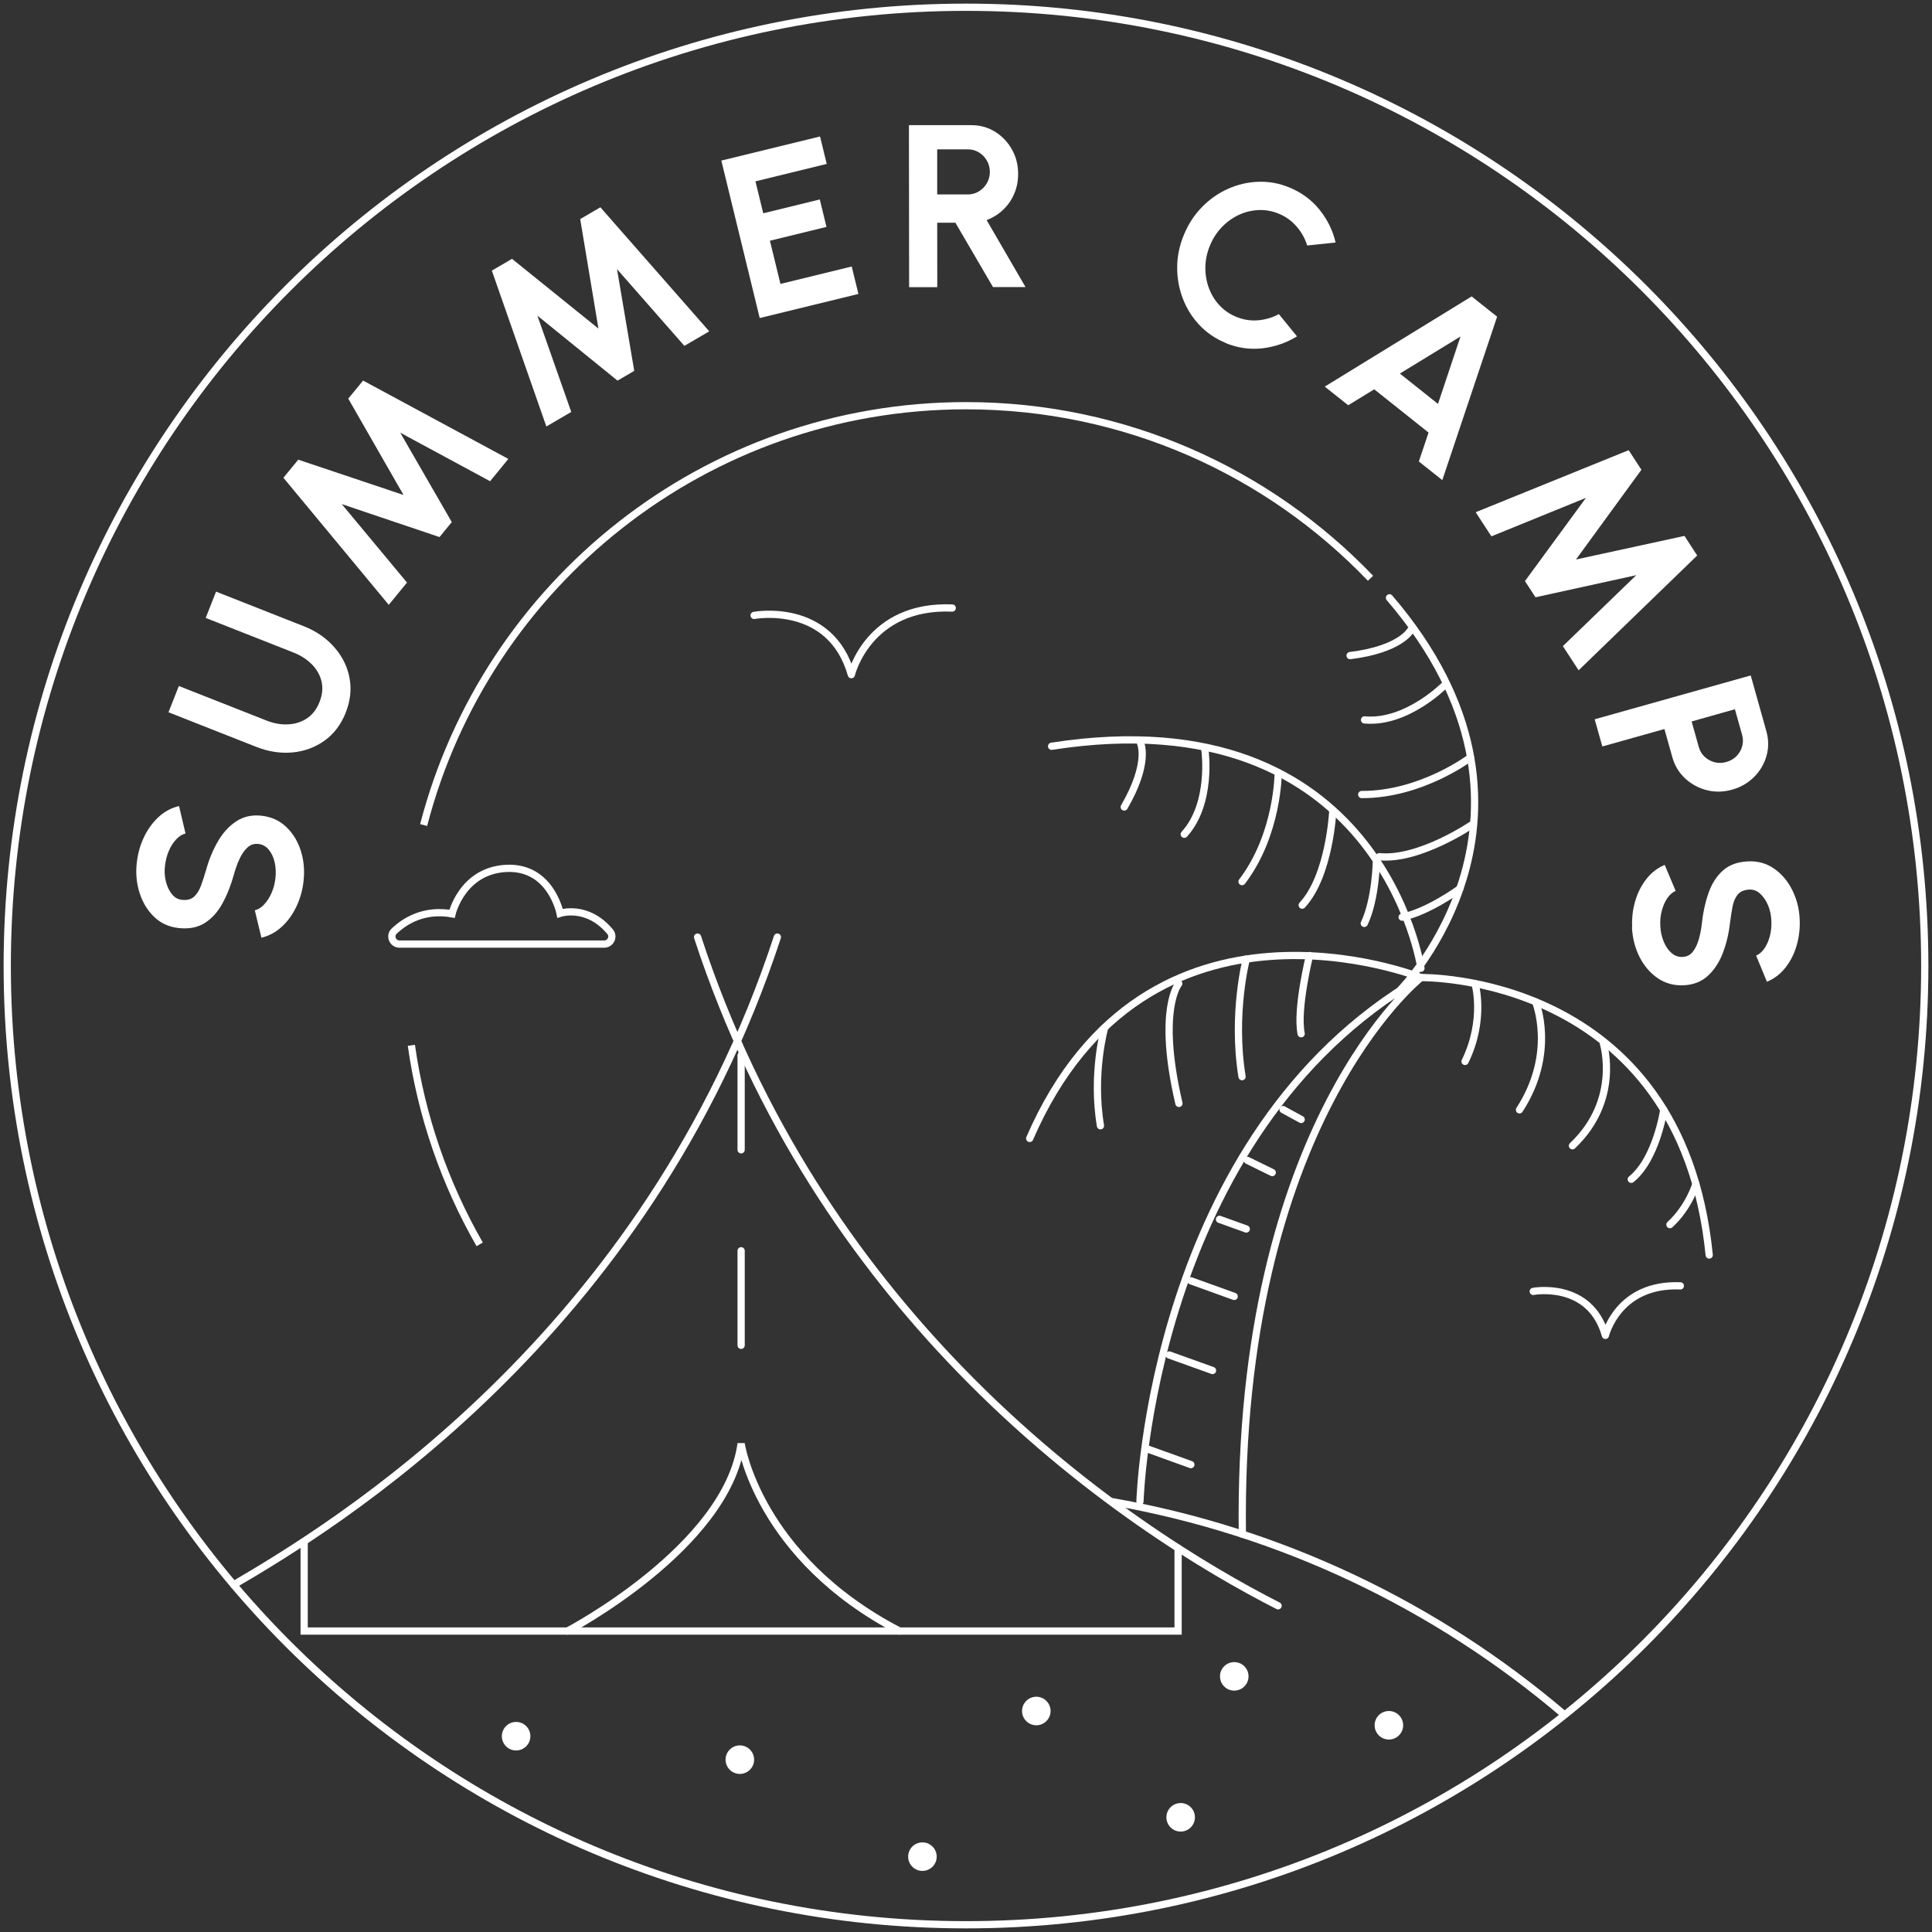 <svg xmlns="http://www.w3.org/2000/svg" width="267" height="267" viewBox="0 0 267 267" fill="none"><rect x="0" y="0" width="267" height="267" fill="#333333" stroke="none"/><path d="M153.502 207.495C177.119 211.599 198.586 221.999 216.093 236.894" stroke="white" stroke-miterlimit="10"></path><path d="M157.543 207.495C157.543 207.495 158.973 156.735 196.375 135.099C196.375 135.099 170.946 155.136 171.692 212.016" stroke="white" stroke-linecap="round" stroke-linejoin="round"></path><path d="M196.375 135.099C196.375 135.099 232.311 134.406 236.21 173.442" stroke="white" stroke-linecap="round" stroke-linejoin="round"></path><path d="M196.375 135.099C196.375 135.099 158.538 119.902 142.302 157.33" stroke="white" stroke-linecap="round" stroke-linejoin="round"></path><path d="M196.375 133.811C196.375 133.811 190.851 96.054 145.331 103.133" stroke="white" stroke-linecap="round" stroke-linejoin="round"></path><path d="M157.633 102.742C157.633 102.742 158.903 105.442 155.368 111.526" stroke="white" stroke-linecap="round" stroke-linejoin="round"></path><path d="M166.523 103.675C166.523 103.675 167.562 111.02 163.663 115.292" stroke="white" stroke-linecap="round" stroke-linejoin="round"></path><path d="M176.649 106.766C176.649 106.766 176.649 115.292 171.648 121.838" stroke="white" stroke-linecap="round" stroke-linejoin="round"></path><path d="M184.189 112.086C184.189 112.086 183.754 121.03 179.961 125.089" stroke="white" stroke-linecap="round" stroke-linejoin="round"></path><path d="M190.22 118.89C190.22 118.89 190.149 124.245 188.542 127.612" stroke="white" stroke-linecap="round" stroke-linejoin="round"></path><path d="M193.578 136.742C193.578 136.742 217.559 112.37 192.023 82.616" stroke="white" stroke-linecap="round" stroke-linejoin="round"></path><path d="M194.945 87.101C194.945 87.101 193.56 89.748 186.579 90.601" stroke="white" stroke-linecap="round" stroke-linejoin="round"></path><path d="M199.564 94.757C199.564 94.757 194.332 100.024 188.577 99.491" stroke="white" stroke-linecap="round" stroke-linejoin="round"></path><path d="M203.214 104.687C203.214 104.687 196.42 109.839 188.186 109.803" stroke="white" stroke-linecap="round" stroke-linejoin="round"></path><path d="M203.534 113.906C203.534 113.906 196.136 118.96 190.611 118.392" stroke="white" stroke-linecap="round" stroke-linejoin="round"></path><path d="M201.74 122.824C201.74 122.824 197.432 125.995 193.773 126.75" stroke="white" stroke-linecap="round" stroke-linejoin="round"></path><path d="M152.668 141.991C152.668 141.991 150.865 148.315 152.082 155.58" stroke="white" stroke-linecap="round" stroke-linejoin="round"></path><path d="M162.908 135.925C162.908 135.925 159.879 139.442 162.926 152.489" stroke="white" stroke-linecap="round" stroke-linejoin="round"></path><path d="M172.234 132.55C172.234 132.55 170.245 140.099 171.648 148.795" stroke="white" stroke-linecap="round" stroke-linejoin="round"></path><path d="M180.974 132.052C180.974 132.052 179.127 139.531 179.82 142.862" stroke="white" stroke-linecap="round" stroke-linejoin="round"></path><path d="M203.845 135.925C203.845 135.925 205.302 140.89 202.469 146.689" stroke="white" stroke-linecap="round" stroke-linejoin="round"></path><path d="M212.211 138.447C212.211 138.447 215.116 145.482 209.991 153.378" stroke="white" stroke-linecap="round" stroke-linejoin="round"></path><path d="M221.582 144.194C221.582 144.194 224.016 152.001 217.31 158.343" stroke="white" stroke-linecap="round" stroke-linejoin="round"></path><path d="M229.931 153.378C229.931 153.378 228.928 160.172 225.437 162.979" stroke="white" stroke-linecap="round" stroke-linejoin="round"></path><path d="M234.372 163.636C234.372 163.636 233.404 166.843 230.784 169.241" stroke="white" stroke-linecap="round" stroke-linejoin="round"></path><path d="M158.592 200.248L164.578 202.406" stroke="white" stroke-linecap="round" stroke-linejoin="round"></path><path d="M161.585 187.253L167.571 189.403" stroke="white" stroke-linecap="round" stroke-linejoin="round"></path><path d="M164.578 177.004L170.565 179.162" stroke="white" stroke-linecap="round" stroke-linejoin="round"></path><path d="M168.531 168.513L172.234 169.845" stroke="white" stroke-linecap="round" stroke-linejoin="round"></path><path d="M172.403 160.368L175.823 162.046" stroke="white" stroke-linecap="round" stroke-linejoin="round"></path><path d="M177.315 153.342L179.82 154.71" stroke="white" stroke-linecap="round" stroke-linejoin="round"></path><path d="M71.327 241.912C72.416 241.912 73.299 241.03 73.299 239.941C73.299 238.852 72.416 237.969 71.327 237.969C70.238 237.969 69.355 238.852 69.355 239.941C69.355 241.03 70.238 241.912 71.327 241.912Z" fill="white"></path><path d="M102.245 245.154C103.334 245.154 104.217 244.272 104.217 243.183C104.217 242.094 103.334 241.211 102.245 241.211C101.156 241.211 100.273 242.094 100.273 243.183C100.273 244.272 101.156 245.154 102.245 245.154Z" fill="white"></path><path d="M191.943 240.403C193.032 240.403 193.915 239.52 193.915 238.431C193.915 237.342 193.032 236.459 191.943 236.459C190.854 236.459 189.971 237.342 189.971 238.431C189.971 239.52 190.854 240.403 191.943 240.403Z" fill="white"></path><path d="M143.217 238.431C144.306 238.431 145.189 237.548 145.189 236.459C145.189 235.37 144.306 234.487 143.217 234.487C142.128 234.487 141.245 235.37 141.245 236.459C141.245 237.548 142.128 238.431 143.217 238.431Z" fill="white"></path><path d="M127.478 258.557C128.567 258.557 129.45 257.674 129.45 256.585C129.45 255.496 128.567 254.614 127.478 254.614C126.389 254.614 125.506 255.496 125.506 256.585C125.506 257.674 126.389 258.557 127.478 258.557Z" fill="white"></path><path d="M163.166 253.121C164.255 253.121 165.138 252.239 165.138 251.15C165.138 250.061 164.255 249.178 163.166 249.178C162.077 249.178 161.194 250.061 161.194 251.15C161.194 252.239 162.077 253.121 163.166 253.121Z" fill="white"></path><path d="M170.573 233.643C171.662 233.643 172.545 232.76 172.545 231.671C172.545 230.583 171.662 229.7 170.573 229.7C169.484 229.7 168.601 230.583 168.601 231.671C168.601 232.76 169.484 233.643 170.573 233.643Z" fill="white"></path><path d="M104.216 85.049C104.216 85.049 114.759 83.077 117.655 93.238C117.655 93.238 119.973 83.548 131.599 84.028" stroke="white" stroke-linecap="round" stroke-linejoin="round"></path><path d="M211.892 178.469C211.892 178.469 219.717 177.003 221.867 184.544C221.867 184.544 223.59 177.35 232.223 177.705" stroke="white" stroke-linecap="round" stroke-linejoin="round"></path><path d="M54.487 128.668C55.988 127.247 58.635 125.613 62.472 126.288C62.472 126.288 63.866 120.293 70.004 120.009C76.141 119.733 77.402 126.217 77.402 126.217C77.402 126.217 81.133 124.956 84.312 128.757C84.881 129.432 84.392 130.471 83.504 130.471H55.207C54.265 130.471 53.794 129.317 54.478 128.668H54.487Z" stroke="white" stroke-miterlimit="10"></path><path d="M133.5 266C206.678 266 266 206.678 266 133.5C266 60.322 206.678 1 133.5 1C60.322 1 1 60.322 1 133.5C1 206.678 60.322 266 133.5 266Z" stroke="white" stroke-miterlimit="10"></path><path d="M58.546 114.022C67.188 80.688 97.475 56.068 133.509 56.068C155.483 56.068 175.316 65.216 189.403 79.916" stroke="white" stroke-miterlimit="10"></path><path d="M66.291 171.968C61.522 163.645 58.244 154.355 56.85 144.46" stroke="white" stroke-miterlimit="10"></path><path d="M32.291 219.015C45.819 211.11 89.313 184.829 107.432 129.503" stroke="white" stroke-miterlimit="10" stroke-linecap="round"></path><path d="M176.631 221.919C166.985 217.008 149.506 206.669 132.621 189.225C118.481 174.623 104.759 155.039 96.401 129.503" stroke="white" stroke-miterlimit="10" stroke-linecap="round"></path><path d="M42.035 213.277V225.41H162.811V213.943" stroke="white" stroke-miterlimit="10" stroke-linecap="round"></path><path d="M78.424 225.41C78.424 225.41 100.451 213.863 102.422 199.501C102.422 199.501 104.723 215.231 124.316 225.41" stroke="white" stroke-linecap="round" stroke-linejoin="bevel"></path><path d="M102.423 185.921V172.855" stroke="white" stroke-linecap="round" stroke-linejoin="bevel"></path><path d="M102.423 158.902V145.846" stroke="white" stroke-linecap="round" stroke-linejoin="bevel"></path><path d="M41.946 121.82C41.804 123.046 41.475 124.21 40.96 125.293C40.445 126.377 39.779 127.3 38.953 128.064C38.127 128.828 37.185 129.334 36.129 129.592L35.214 125.799C35.658 125.702 36.075 125.444 36.475 125.027C36.875 124.609 37.221 124.085 37.505 123.455C37.789 122.824 37.976 122.131 38.065 121.376C38.154 120.603 38.118 119.866 37.958 119.165C37.798 118.463 37.523 117.886 37.141 117.424C36.759 116.962 36.28 116.695 35.711 116.633C35.125 116.571 34.628 116.731 34.201 117.122C33.775 117.513 33.411 118.037 33.109 118.685C32.807 119.333 32.558 120.017 32.363 120.728C31.936 122.282 31.403 123.65 30.746 124.84C30.098 126.03 29.281 126.936 28.295 127.558C27.309 128.18 26.101 128.411 24.671 128.251C23.33 128.1 22.193 127.576 21.278 126.688C20.363 125.799 19.697 124.689 19.28 123.366C18.862 122.042 18.738 120.648 18.907 119.182C19.049 117.966 19.369 116.811 19.884 115.718C20.399 114.626 21.065 113.702 21.891 112.93C22.717 112.157 23.667 111.651 24.742 111.393L25.639 115.194C25.195 115.292 24.777 115.55 24.378 115.967C23.978 116.385 23.632 116.909 23.356 117.539C23.072 118.17 22.895 118.863 22.806 119.618C22.708 120.373 22.744 121.092 22.921 121.794C23.09 122.495 23.365 123.082 23.738 123.552C24.111 124.023 24.573 124.289 25.124 124.352C25.834 124.432 26.394 124.298 26.794 123.943C27.193 123.588 27.522 123.082 27.762 122.433C28.002 121.785 28.241 121.065 28.472 120.257C28.872 118.8 29.423 117.477 30.116 116.278C30.808 115.079 31.661 114.155 32.665 113.498C33.668 112.841 34.832 112.583 36.155 112.734C37.496 112.885 38.633 113.4 39.557 114.28C40.481 115.159 41.156 116.26 41.573 117.584C41.991 118.907 42.115 120.31 41.946 121.794V121.82Z" fill="white"></path><path d="M47.791 98.461C47.133 100.131 46.147 101.428 44.842 102.36C43.536 103.293 42.053 103.835 40.41 103.986C38.767 104.137 37.097 103.879 35.427 103.222L23.285 98.434L24.715 94.802L36.857 99.589C37.852 99.98 38.829 100.157 39.806 100.104C40.783 100.06 41.653 99.784 42.417 99.278C43.181 98.772 43.767 98.017 44.158 97.013C44.557 96.001 44.646 95.05 44.433 94.162C44.22 93.274 43.767 92.484 43.083 91.8C42.399 91.107 41.555 90.574 40.57 90.183L28.428 85.396L29.858 81.763L41.999 86.55C43.261 87.048 44.362 87.714 45.295 88.54C46.227 89.366 46.973 90.316 47.515 91.373C48.057 92.439 48.359 93.567 48.43 94.766C48.492 95.965 48.279 97.191 47.791 98.443V98.461Z" fill="white"></path><path d="M53.723 83.584L39.166 66.024L41.218 63.528L55.766 68.404L48.128 55.09L50.18 52.595L70.253 63.422L67.73 66.504L55.313 59.798L62.437 72.153L60.74 74.222L47.231 69.666L56.246 80.51L53.723 83.593V83.584Z" fill="white"></path><path d="M75.502 58.927L67.97 37.398L70.759 35.772L82.705 45.409L80.183 30.274L82.972 28.649L98.017 45.791L94.58 47.798L85.272 37.193L87.652 51.254L85.343 52.603L74.267 43.624L78.948 56.929L75.511 58.936L75.502 58.927Z" fill="white"></path><path d="M104.989 43.944L99.687 22.192L113.329 18.861L114.253 22.654L104.403 25.061L105.478 29.475L113.294 27.566L114.218 31.358L106.401 33.268L107.858 39.236L117.708 36.829L118.632 40.622L104.989 43.953V43.944Z" fill="white"></path><path d="M125.64 39.689L125.613 17.298H134.202C135.419 17.289 136.511 17.591 137.497 18.195C138.474 18.799 139.256 19.616 139.833 20.629C140.411 21.65 140.704 22.769 140.704 24.013C140.704 25.025 140.526 25.958 140.153 26.802C139.789 27.654 139.274 28.383 138.616 29.005C137.959 29.626 137.204 30.097 136.351 30.417L141.725 39.672H137.231L132.035 30.781H129.521L129.53 39.689H125.631H125.64ZM129.521 26.873H133.758C134.309 26.873 134.815 26.731 135.277 26.447C135.739 26.171 136.103 25.798 136.378 25.327C136.653 24.857 136.796 24.333 136.796 23.755C136.796 23.169 136.653 22.645 136.378 22.174C136.103 21.704 135.73 21.331 135.277 21.055C134.815 20.78 134.309 20.638 133.758 20.638H129.521V26.864V26.873Z" fill="white"></path><path d="M169.366 47.381C167.962 46.804 166.763 45.987 165.76 44.921C164.756 43.855 163.992 42.638 163.468 41.27C162.944 39.903 162.678 38.464 162.686 36.945C162.686 35.435 162.997 33.934 163.61 32.46C164.223 30.967 165.058 29.688 166.124 28.605C167.181 27.521 168.38 26.686 169.721 26.091C171.053 25.496 172.457 25.168 173.913 25.123C175.379 25.07 176.809 25.336 178.203 25.914C179.882 26.606 181.267 27.628 182.351 28.978C183.443 30.328 184.19 31.847 184.58 33.517L180.646 33.925C180.361 32.966 179.873 32.095 179.189 31.305C178.505 30.514 177.679 29.919 176.711 29.529C175.805 29.155 174.872 28.987 173.922 29.031C172.972 29.076 172.057 29.298 171.186 29.706C170.316 30.115 169.534 30.683 168.842 31.403C168.149 32.131 167.607 32.975 167.207 33.952C166.799 34.938 166.595 35.932 166.577 36.927C166.568 37.922 166.728 38.872 167.056 39.778C167.385 40.684 167.874 41.484 168.513 42.176C169.153 42.869 169.925 43.411 170.84 43.784C171.826 44.193 172.839 44.352 173.869 44.264C174.899 44.175 175.858 43.891 176.738 43.411L179.242 46.484C177.786 47.381 176.196 47.932 174.464 48.136C172.732 48.331 171.027 48.092 169.357 47.399L169.366 47.381Z" fill="white"></path><path d="M203.383 40.968L206.901 43.766L199.324 66.353L196.082 63.777L197.424 59.78L189.918 53.803L186.321 56.005L183.079 53.43L203.374 40.968H203.383ZM193.462 51.627L198.729 55.819L201.838 46.502L193.462 51.627Z" fill="white"></path><path d="M203.943 70.785L225.082 62.214L226.84 64.923L217.799 77.322L232.791 74.062L234.55 76.771L218.163 92.634L215.987 89.295L226.13 79.489L212.203 82.544L210.746 80.306L219.175 68.804L206.11 74.124L203.934 70.785H203.943Z" fill="white"></path><path d="M220.392 99.402L241.948 93.345L244.107 101.045C244.435 102.218 244.444 103.355 244.124 104.474C243.805 105.584 243.236 106.561 242.401 107.387C241.566 108.213 240.563 108.799 239.39 109.128C238.182 109.465 237.001 109.492 235.864 109.199C234.727 108.906 233.733 108.364 232.88 107.574C232.036 106.783 231.45 105.824 231.13 104.696L230.02 100.752L221.44 103.159L220.383 99.402H220.392ZM233.777 99.695L234.772 103.239C234.923 103.772 235.189 104.225 235.58 104.589C235.971 104.953 236.433 105.202 236.957 105.344C237.481 105.478 238.022 105.469 238.573 105.309C239.142 105.149 239.612 104.874 239.985 104.492C240.367 104.101 240.625 103.648 240.767 103.133C240.909 102.618 240.909 102.094 240.758 101.561L239.763 98.017L233.777 99.704V99.695Z" fill="white"></path><path d="M225.561 128.118C225.508 126.883 225.641 125.693 225.979 124.538C226.316 123.384 226.831 122.371 227.524 121.483C228.217 120.595 229.061 119.946 230.064 119.529L231.574 123.126C231.157 123.295 230.784 123.615 230.446 124.085C230.117 124.556 229.86 125.133 229.673 125.799C229.487 126.466 229.416 127.185 229.451 127.94C229.487 128.722 229.638 129.441 229.913 130.107C230.18 130.773 230.544 131.306 230.997 131.697C231.45 132.097 231.956 132.274 232.533 132.248C233.12 132.221 233.59 131.981 233.946 131.528C234.301 131.075 234.576 130.498 234.772 129.814C234.967 129.121 235.1 128.411 235.189 127.682C235.358 126.084 235.678 124.645 236.131 123.366C236.584 122.087 237.25 121.057 238.12 120.293C238.99 119.52 240.145 119.103 241.584 119.04C242.934 118.978 244.133 119.316 245.181 120.044C246.229 120.772 247.064 121.758 247.686 123.002C248.308 124.245 248.654 125.604 248.716 127.07C248.769 128.295 248.636 129.485 248.299 130.64C247.97 131.795 247.455 132.825 246.753 133.713C246.06 134.601 245.199 135.259 244.186 135.676L242.694 132.061C243.112 131.892 243.485 131.573 243.822 131.102C244.151 130.631 244.408 130.054 244.586 129.388C244.764 128.722 244.835 128.002 244.799 127.247C244.773 126.492 244.622 125.782 244.346 125.116C244.062 124.449 243.698 123.916 243.254 123.508C242.81 123.099 242.312 122.913 241.753 122.939C241.042 122.975 240.509 123.197 240.163 123.615C239.816 124.032 239.577 124.574 239.443 125.258C239.31 125.933 239.195 126.688 239.088 127.514C238.919 129.015 238.591 130.409 238.093 131.706C237.596 133.003 236.903 134.051 236.024 134.859C235.136 135.667 234.025 136.102 232.693 136.165C231.343 136.227 230.135 135.898 229.087 135.179C228.039 134.459 227.195 133.473 226.574 132.239C225.952 130.995 225.605 129.628 225.534 128.144L225.561 128.118Z" fill="white"></path></svg>